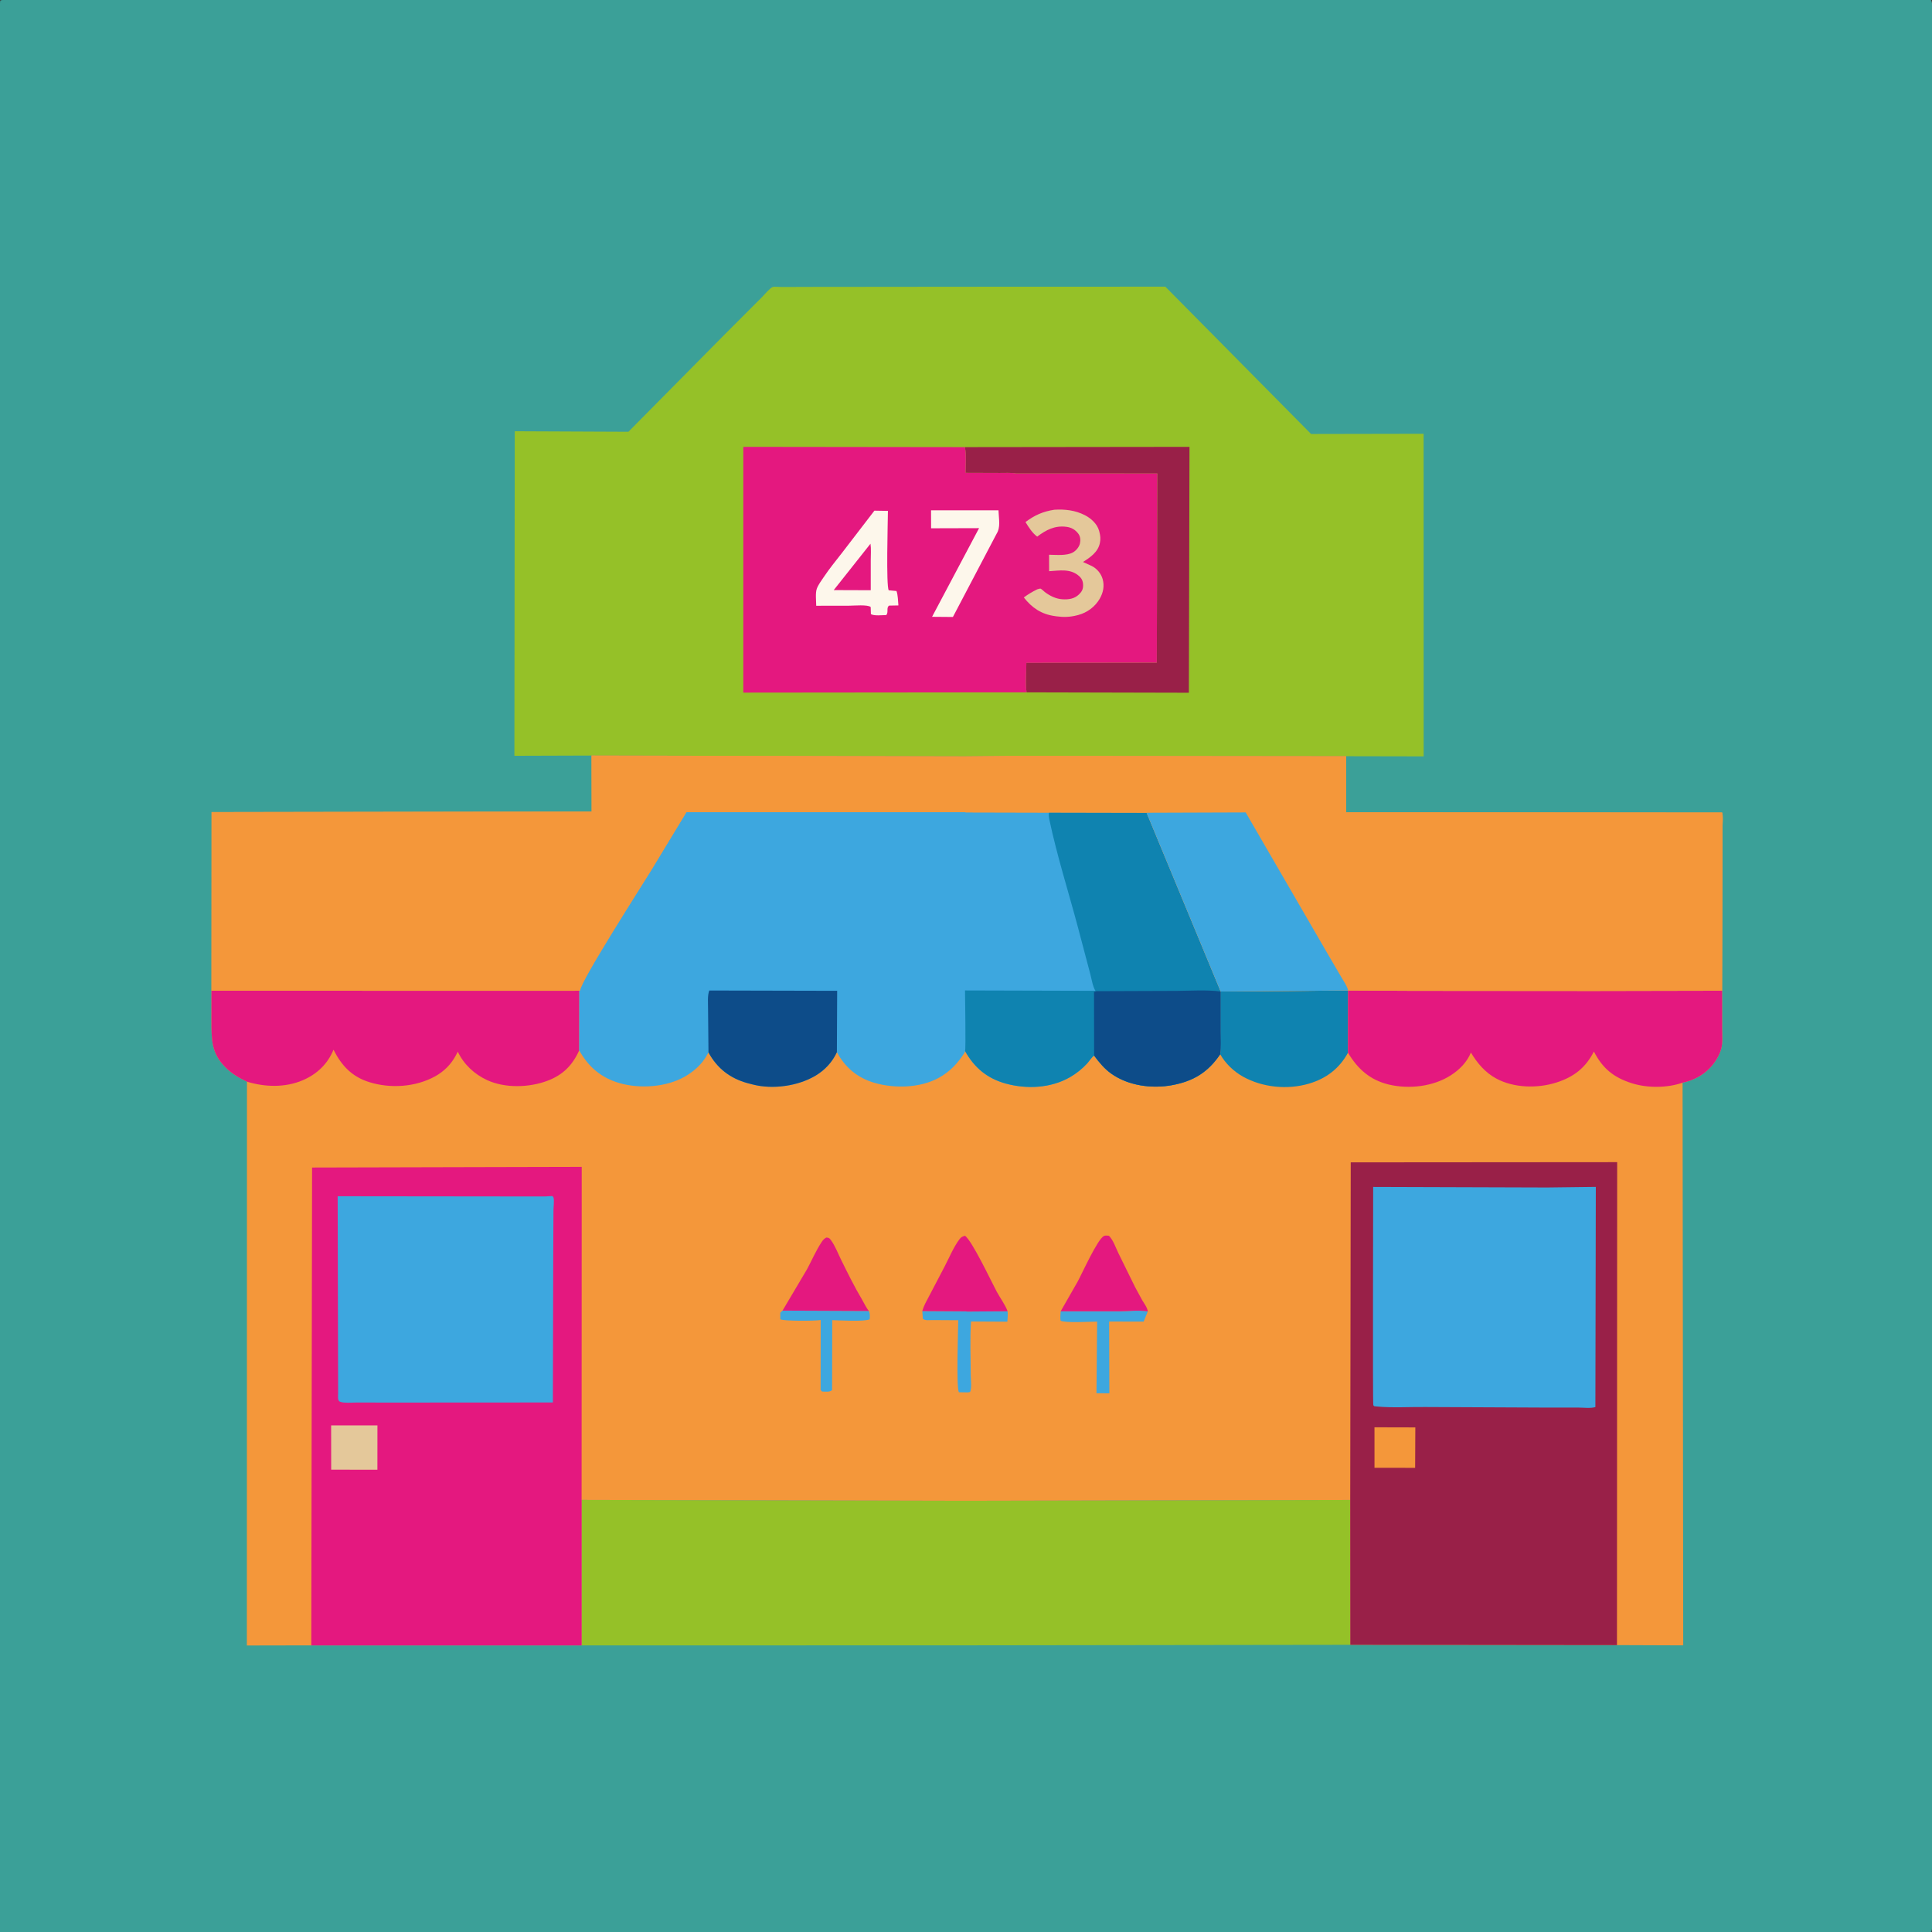 <svg xmlns="http://www.w3.org/2000/svg" xmlns:xlink="http://www.w3.org/1999/xlink" width="1024" height="1024"><rect width="100%" height="100%" fill="#333333" stroke="none"/><path fill="#3BA098" d="M0 1.5L0.117 0.367C1.058 -0.535 8.349 0 10.334 0L1022.88 0L1023.5 0C1024.98 3.267 1024.04 10.539 1024.03 14.415L1024.04 51.385L1024.05 175.891L1024.05 846.013L1024.04 981.31L1024.03 1011.98C1024.03 1015.32 1024.75 1020.44 1023.75 1023.45L1023.5 1024L-0 1024L0 1.5Z"></path><path fill="#95C128" d="M308.262 794.985L511.52 795.455L715.647 795.011L715.704 871.793L511.542 872.061L308.268 872.105L308.262 794.985Z"></path><path fill="#95C128" d="M511.547 151.978L617.656 151.939L694.9 230.024L754.543 229.911L754.57 400.892L713.443 400.812L538.144 400.63L511.461 400.883L313.537 400.462L272.639 400.593L272.829 228.575L333.084 228.842L383.895 177.475L403.763 157.601C405.093 156.28 407.922 152.789 409.483 152.141C410.262 151.818 413.177 152.115 414.121 152.109L430.364 152.058L511.547 151.978Z"></path><path fill="#992048" d="M511.434 236.989L630.455 236.85L630.123 367.167L544.106 366.964C543.408 362.148 544.024 356.308 543.984 351.355L613.128 351.244L613.404 250.937L538.566 250.925C535.845 250.45 532.664 250.697 529.889 250.664L511.781 250.603C511.807 246.329 512.222 241.605 511.51 237.397L511.434 236.989Z"></path><path fill="#E4187F" d="M511.246 366.985L393.966 367.1L393.967 236.846L511.434 236.989L511.51 237.397C512.222 241.605 511.807 246.329 511.781 250.603L529.889 250.664C532.664 250.697 535.845 250.45 538.566 250.925L613.404 250.937L613.128 351.244L543.984 351.355C544.024 356.308 543.408 362.148 544.106 366.964L511.246 366.985Z"></path><path fill="#FDF7EB" d="M493.472 270.478L529.233 270.474L529.257 271.14C529.379 275.093 530.439 279.43 528.197 282.94L505.059 327.008L494.016 326.916L518.928 279.931L493.497 280.002L493.472 270.478Z"></path><path fill="#E4C89A" d="M558.813 270.166C564.518 269.832 569.825 270.423 575 273.05C578.276 274.714 581.513 277.662 582.535 281.295L582.683 281.87C583.244 283.989 583.406 285.655 582.96 287.818C581.963 292.653 577.877 295.406 574 297.861L578.75 300.033C581.459 301.439 583.615 304.028 584.433 306.956C585.437 310.549 584.752 314.054 582.926 317.257C580.47 321.565 576.242 324.705 571.454 325.974L570.75 326.15C567.123 327.088 563.635 327.18 559.934 326.665L559 326.528C551.933 325.539 546.967 322.171 542.647 316.656C544.947 314.946 547.183 313.629 549.75 312.364C550.054 312.249 551.242 311.901 551.5 311.973C551.941 312.095 553.359 313.47 553.817 313.817C556.463 315.82 559.639 317.396 563 317.624C566.329 317.85 569.406 317.434 571.902 315.035C573.412 313.584 574.108 312.249 574.068 310.13C574.028 308.046 573.43 306.638 571.845 305.25C567.294 301.264 561.582 302.421 556.063 302.749L556.036 294.023C559.758 294.061 565.345 294.672 568.692 292.784C570.372 291.836 571.989 289.912 572.4 288C572.794 286.166 572.622 284.259 571.441 282.75C569.812 280.668 567.83 279.57 565.234 279.227C559.104 278.417 554.425 280.866 549.737 284.425C547.158 282.537 545.179 279.389 543.526 276.693C548.393 273.052 552.792 271.099 558.813 270.166Z"></path><path fill="#FDF7EB" d="M463.455 270.661L470.623 270.784C470.57 276.324 469.599 310.497 471.041 312.868L475.158 313.25C475.97 315.548 475.941 318.458 476.176 320.889L471.25 320.983C469.605 322.104 471.086 324.384 469.75 326C467.556 326.007 463.405 326.544 461.597 325.5L461.487 321.75C460.021 320.33 452.466 321.034 450.054 321.034L432.615 321.062C432.59 318.582 432.094 314.326 432.918 312.047C433.667 309.979 435.283 307.827 436.517 305.988C439.519 301.516 442.928 297.297 446.253 293.062L463.455 270.661Z"></path><path fill="#E4187F" d="M461.378 288.18C461.78 290.982 461.515 294.129 461.517 296.97L461.514 312.836L441.89 312.767L461.378 288.18Z"></path><path fill="#F4973A" d="M313.537 400.462L511.461 400.883L538.144 400.63L713.443 400.812L713.441 430.484L912.774 430.667C913.342 432.692 912.998 435.524 912.994 437.647L912.965 452.645L912.743 525.101L912.756 545.402C912.755 548.707 913.151 552.808 912.25 555.987C911.16 559.831 908.722 563.585 905.913 566.414C902.031 570.322 897.155 572.711 891.803 573.839L892.137 872.078L857.028 871.945L715.704 871.793L715.647 795.011L511.52 795.455L308.262 794.985L308.268 872.105L164.992 872.08L130.841 872.148L130.895 573.302C126.604 571.253 122.765 569.011 119.395 565.604C112.062 558.189 112.095 551.178 112.078 541.317L112.097 525.004L112.151 430.441L313.592 430.094L313.537 400.462Z"></path><path fill="#3DA7DF" d="M414.757 694.646L460.554 694.837C461.153 696.403 461.067 697.595 460.949 699.25C458.515 700.555 444.632 699.846 441.104 699.692L441.021 736.75C439.784 737.985 437.494 737.537 435.75 737.548L434.948 736.75L434.989 699.635C432.363 700.161 415.22 700.259 413.568 699.25L413.585 695.75L414.757 694.646Z"></path><path fill="#3DA7DF" d="M488.828 694.897L511.984 695.038L512.518 695.153L534.042 694.994C534.259 696.821 534.039 698.688 533.915 700.52L514.667 700.414C514.029 709.703 514.506 719.302 514.512 728.63C514.514 731.239 515.144 735.46 514.196 737.752L513.038 737.996L508.25 737.925C506.751 735.412 507.847 704.924 507.891 699.747L494.001 699.665C492.262 699.658 490.541 700.055 489.132 699L488.828 694.897Z"></path><path fill="#3DA7DF" d="M562.186 695.001L593.285 695.017C598.088 694.995 603.716 694.284 608.376 695.054L606.153 700.485L587.865 700.44L587.975 738.48L581.151 738.448L581.511 700.481C577.942 700.482 564.418 701.323 562.118 699.966C561.865 698.308 562.066 696.663 562.186 695.001Z"></path><path fill="#E4187F" d="M414.757 694.646L427.796 672.641C430.313 667.943 432.541 662.717 435.493 658.295C436.251 657.159 436.798 656.541 438 655.904C439.431 656.114 439.55 656.121 440.449 657.345C442.643 660.331 444.16 664.385 445.822 667.737C449.357 674.868 452.839 682.009 456.922 688.846C458.049 690.734 459.116 693.222 460.554 694.837L414.757 694.646Z"></path><path fill="#E4187F" d="M488.828 694.897C489.231 693.521 489.736 692.266 490.351 690.97L500.786 671.042C503.177 666.447 505.46 660.884 508.576 656.773C509.497 655.558 510.026 655.465 511.423 654.981C515.065 657.226 525.586 679.594 528.264 684.558C530.058 687.883 532.772 691.511 534.042 694.994L512.518 695.153L511.984 695.038L488.828 694.897Z"></path><path fill="#E4187F" d="M562.186 695.001L571.187 679.265C573.517 675.012 581.665 656.806 585.109 655.09C585.827 654.732 586.996 654.916 587.75 654.972C590.004 657.213 591.276 661.092 592.664 663.97L601.572 682.091L605.364 689.09C606.525 691.065 607.952 692.75 608.376 695.054C603.716 694.284 598.088 694.995 593.285 695.017L562.186 695.001Z"></path><path fill="#0F83B0" d="M646.984 525.517L714.504 524.984L714.466 557.961C709.899 566.336 702.954 571.636 693.812 574.341C682.457 577.701 669.225 576.419 658.86 570.667C653.977 567.958 649.462 563.665 646.733 558.778C647.276 554.919 646.992 550.838 646.994 546.934L646.984 525.517Z"></path><path fill="#E4187F" d="M113.214 525.113L304.291 525.131L307.034 525.085L306.988 556.712C303.429 564.621 298.375 569.752 290.095 572.854C280.424 576.478 267.68 576.861 258.174 572.476C251.445 569.372 245.82 564.142 242.641 557.418L241.54 559.5C239.037 564.201 235.25 567.937 230.568 570.511C220.231 576.197 206.927 577.05 195.766 573.567C186.513 570.679 181.075 564.867 176.757 556.374C173.664 563.948 167.982 569.333 160.486 572.545C151.197 576.526 140.427 576.231 130.895 573.302C126.604 571.253 122.765 569.011 119.395 565.604C112.062 558.189 112.095 551.178 112.078 541.317L112.097 525.004L113.214 525.113Z"></path><path fill="#E4187F" d="M714.504 524.984L748.618 525.163L844.762 525.237L912.743 525.101L912.756 545.402C912.755 548.707 913.151 552.808 912.25 555.987C911.16 559.831 908.722 563.585 905.913 566.414C902.031 570.322 897.155 572.711 891.803 573.839C883.676 576.706 873.11 576.736 864.933 574.146C855.278 571.087 849.455 566.337 844.793 557.341C840.359 566.026 834.09 570.827 824.93 573.759C814.914 576.964 802.355 576.699 792.993 571.615C787.186 568.462 782.947 563.475 779.617 557.88C777.462 563.053 773.629 566.912 768.974 569.918C759.66 575.933 746.783 577.381 736.096 574.828C726.171 572.457 719.546 566.527 714.466 557.961L714.504 524.984Z"></path><path fill="#992048" d="M715.647 795.011L715.919 616.073L857.134 615.966L857.028 871.945L715.704 871.793L715.647 795.011Z"></path><path fill="#F4973A" d="M728.504 756.501L750.153 756.554L750.051 777.987L728.513 777.96L728.504 756.501Z"></path><path fill="#3DA7DF" d="M819.988 629.394L845.817 629.077L845.585 745.779C843.163 746.546 839.319 746.055 836.734 746.054L816.622 746.035L755.508 745.753C747.038 745.659 737.983 746.281 729.582 745.458L728.373 745.319C728.209 745.129 727.991 744.975 727.88 744.75C727.517 744.015 727.832 637.048 727.803 629.103L819.988 629.394Z"></path><path fill="#E4187F" d="M164.992 872.08L165.405 618.814L308.325 618.468L308.262 794.985L308.268 872.105L164.992 872.08Z"></path><path fill="#E4C89A" d="M175.504 755.496L200.053 755.485L200.032 778.986L175.534 778.949L175.504 755.496Z"></path><path fill="#3DA7DF" d="M288.814 634.155L292.75 633.915C292.958 634.193 293.269 634.419 293.374 634.75C293.828 636.176 293.353 639.888 293.347 641.557L293.226 664.924L293.034 743.346L209.583 743.393L188.728 743.372C186.329 743.359 182.754 743.778 180.502 743.037L179.931 742.8C178.825 742.031 179.23 739.639 179.213 738.388L178.969 634.034L288.814 634.155Z"></path><path fill="#3DA7DF" d="M511.484 430.475L511.825 430.576L555.964 430.681L607.729 430.788L646.984 525.517L646.994 546.934C646.992 550.838 647.276 554.919 646.733 558.778C640.249 568.347 632.551 573.064 621.179 575.161C610.48 577.135 597.926 575.444 588.94 569.011C585.245 566.365 582.606 563.084 579.906 559.495C578.559 560.363 577.358 562.408 576.235 563.63C573.587 566.51 570.471 569.006 567.079 570.951C556.942 576.767 544.205 577.357 533.098 574.317C523.28 571.63 516.417 565.903 511.487 557.078L511.223 557.986C507.591 563.592 503.548 567.96 497.635 571.234C487.762 576.701 474.146 577.029 463.5 573.93C454.503 571.31 448.01 565.873 443.566 557.677C441.178 562.888 437.291 567.081 432.392 570.037C423.048 575.675 409.498 577.537 398.956 574.8L398 574.548L396.172 574.084C386.859 571.481 380.124 566.253 375.505 557.814L374.546 559.5C371.897 564.284 367.46 568.118 362.712 570.775C352.929 576.248 339.146 577.144 328.496 574.109C318.686 571.313 311.924 565.545 306.988 556.712L307.034 525.085L307.441 524.929C307.79 519.862 340.122 469.442 345.187 461.177L363.784 430.473L511.484 430.475Z"></path><path fill="#0D4C89" d="M375.922 524.987L443.713 525.147L443.566 557.677C441.178 562.888 437.291 567.081 432.392 570.037C423.048 575.675 409.498 577.537 398.956 574.8L398 574.548L396.172 574.084C386.859 571.481 380.124 566.253 375.505 557.814L375.284 534.627C375.316 531.644 374.883 527.797 375.922 524.987Z"></path><path fill="#0F83B0" d="M555.964 430.681L607.729 430.788L646.984 525.517L646.994 546.934C646.992 550.838 647.276 554.919 646.733 558.778C640.249 568.347 632.551 573.064 621.179 575.161C610.48 577.135 597.926 575.444 588.94 569.011C585.245 566.365 582.606 563.084 579.906 559.495C578.559 560.363 577.358 562.408 576.235 563.63C573.587 566.51 570.471 569.006 567.079 570.951C556.942 576.767 544.205 577.357 533.098 574.317C523.28 571.63 516.417 565.903 511.487 557.078C511.996 556.278 511.482 528.322 511.475 524.955L580.591 525.144C579.121 522.803 578.567 518.776 577.828 516.088L571.343 491.54C566.32 472.643 560.25 453.657 556.21 434.544C555.915 433.151 555.791 432.091 555.964 430.681Z"></path><path fill="#0D4C89" d="M581.106 525.338L623.758 525.184C631.319 525.129 639.503 524.54 646.984 525.517L646.994 546.934C646.992 550.838 647.276 554.919 646.733 558.778C640.249 568.347 632.551 573.064 621.179 575.161C610.48 577.135 597.926 575.444 588.94 569.011C585.245 566.365 582.606 563.084 579.906 559.495L579.852 525.771L581.106 525.338Z"></path><path fill="#F4973A" d="M313.537 400.462L511.461 400.883L538.144 400.63L713.443 400.812L713.441 430.484L912.774 430.667C913.342 432.692 912.998 435.524 912.994 437.647L912.965 452.645L912.743 525.101L844.762 525.237L748.618 525.163L714.504 524.984L646.984 525.517L607.729 430.788L555.964 430.681L511.825 430.576L511.484 430.475L363.784 430.473L345.187 461.177C340.122 469.442 307.79 519.862 307.441 524.929L307.034 525.085L304.291 525.131L113.214 525.113L112.097 525.004L112.151 430.441L313.592 430.094L313.537 400.462Z"></path><path fill="#3DA7DF" d="M607.729 430.788L660.24 430.606L703.365 504.984L711.109 518.221C712.275 520.213 714.111 522.726 714.504 524.984L646.984 525.517L607.729 430.788Z"></path></svg>